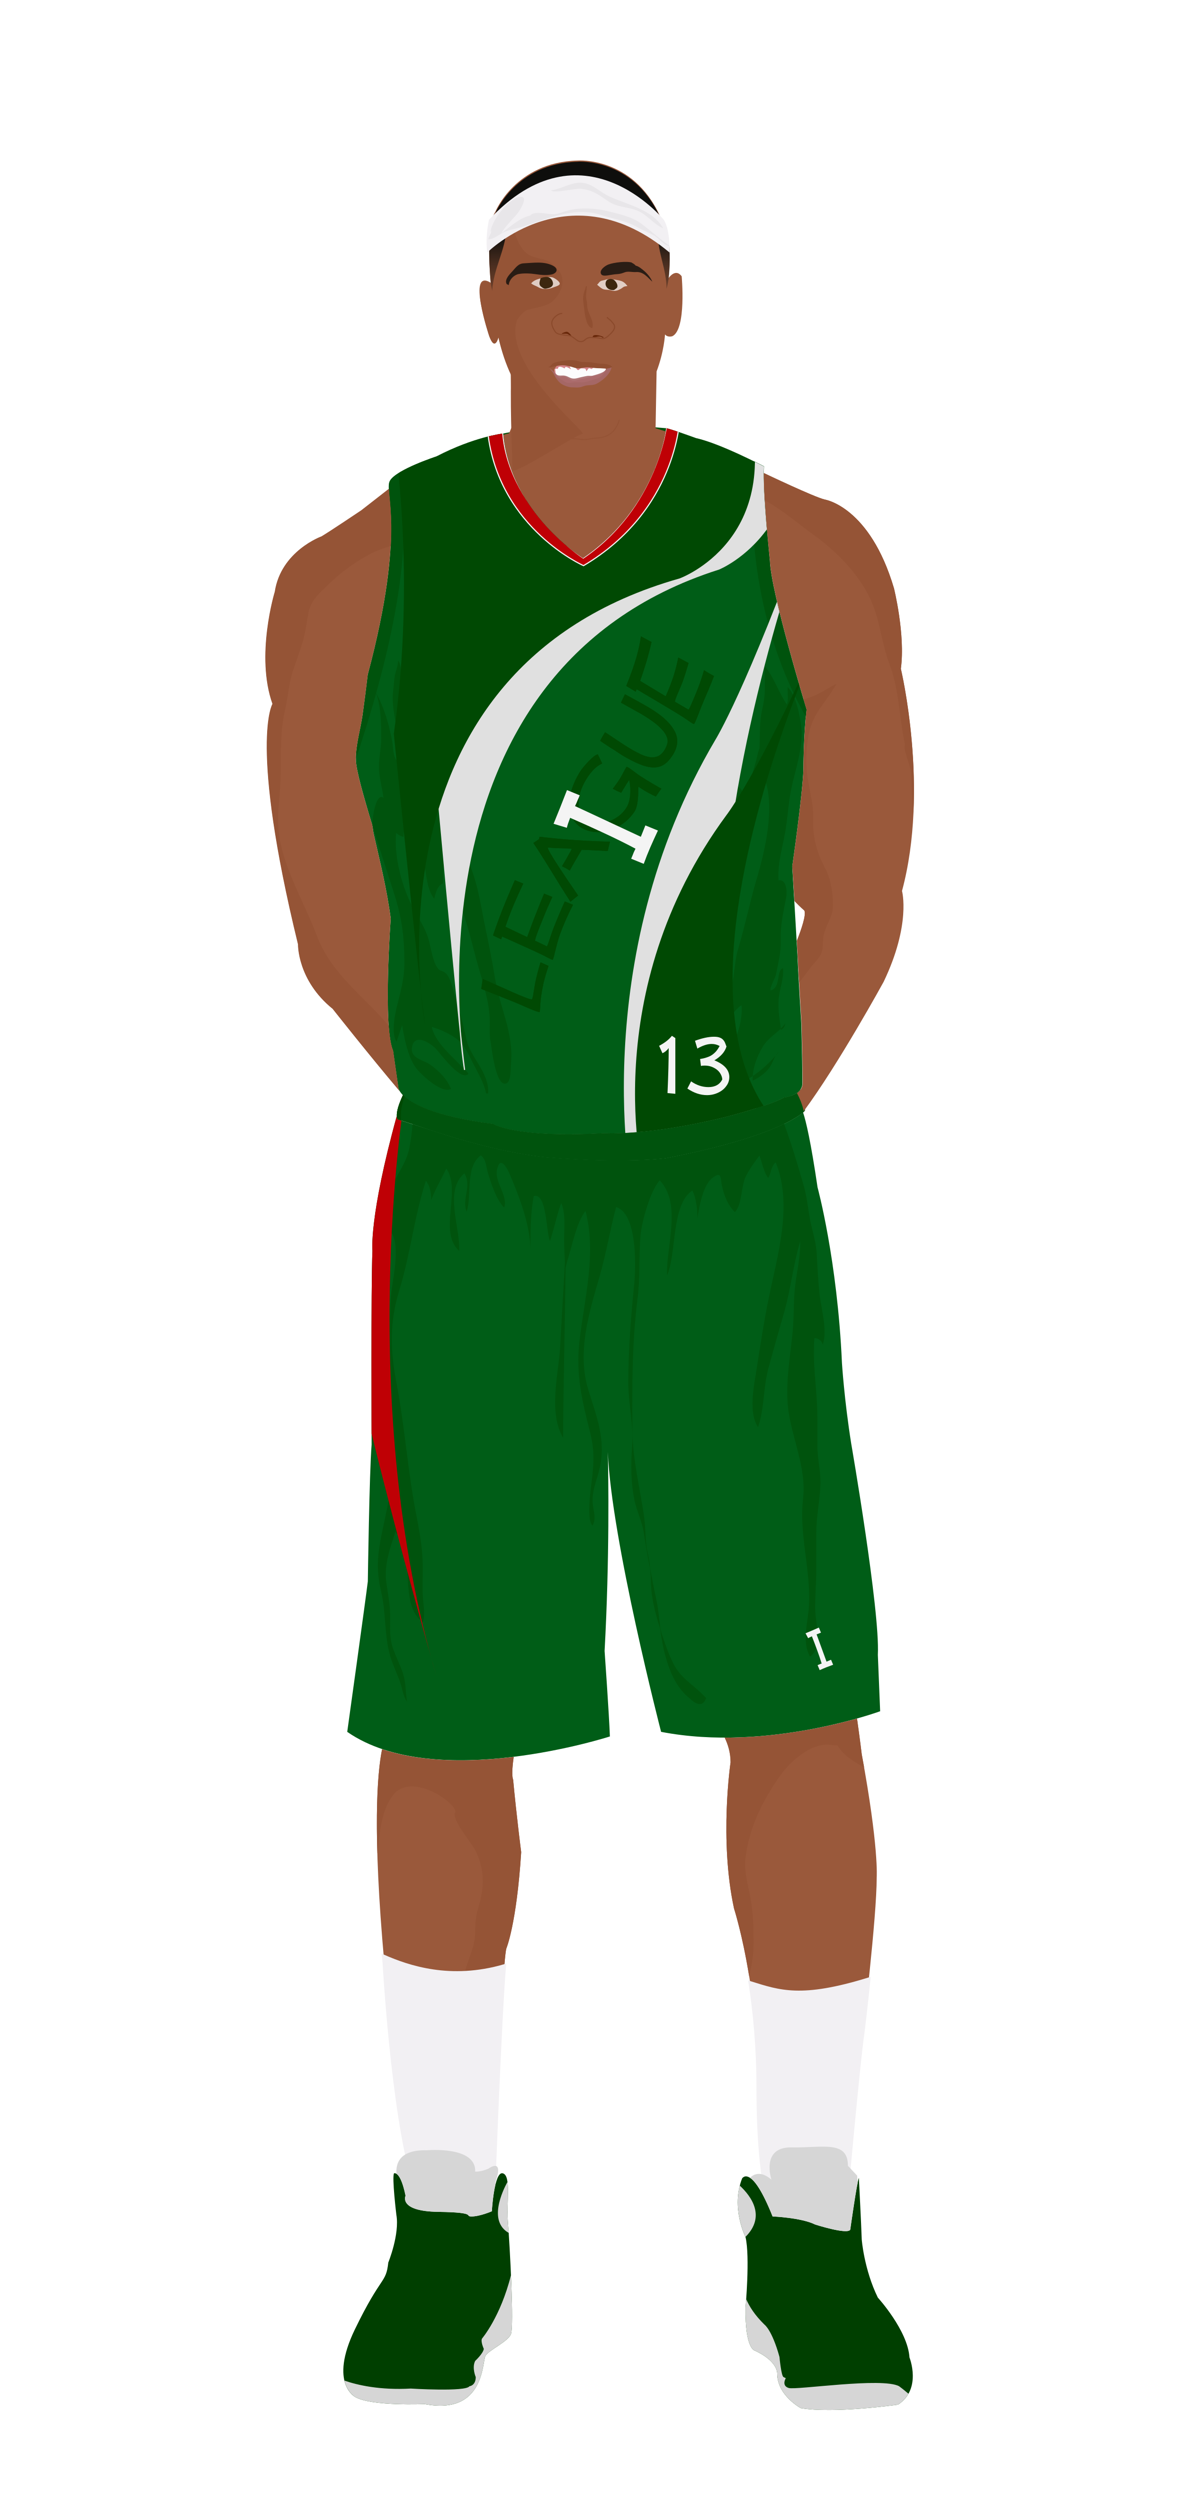 			<svg id="s60823d177dfa4" xmlns="http://www.w3.org/2000/svg" xmlns:xlink="http://www.w3.org/1999/xlink" x="0px" y="0px" width="1029.1px" height="2172px" viewBox="0 0 1029.1 2172">
			
			<defs>
				<style type="text/css"><![CDATA[
								
									#s60823d177dfa4 .headband .base{fill:#F2F0F3;}
					#s60823d177dfa4 .headband .shadow{fill:#e8e6e9;}
					#s60823d177dfa4 .skin{fill:#9a593b;}
					#s60823d177dfa4 .skin.shadow{fill:#955436;}
					#s60823d177dfa4 .arms .wrap {fill:#DCE5EE;stroke-width:4;stroke:#DCE5EE}
					#s60823d177dfa4 .legs .wrap {fill:#ab0000;stroke-width:4;stroke:#ab0000}
					#s60823d177dfa4 .legs .socks {fill:#F2F0F3;stroke-width:3;stroke:#F2F0F3}
					#s60823d177dfa4 .shoes .base{fill:#003f00;}
					#s60823d177dfa4 .shoes .sole{fill:#d6d6d6;}
								#s60823d177dfa4 .waist-base .uniform{fill:#004e08;}
				]]></style>
			</defs>

			
<defs><style type="text/css"><![CDATA[
#s60823d177dfa4 .uniform{fill:#005D17;}
#s60823d177dfa4 .uniform.shadow{fill:#00530d;}
#s60823d177dfa4 .uniform-pattern .pattern-1{fill:#004903;}
#s60823d177dfa4 .uniform-pattern .pattern-2{fill:#e0e0e0; stroke:#e0e0e0;}
#s60823d177dfa4 .uniform-pattern .pattern-3{fill:#BF0005; stroke:#f4f4f4;}
#s60823d177dfa4 .uniform-pattern .pattern-4{fill:#00530d;}
#s60823d177dfa4 .uniform-pattern .pattern-5{fill:#BF0005;}
#s60823d177dfa4 .uniform-pattern .identifiers .logo path{ fill:#004903;}
#s60823d177dfa4 .uniform-pattern .identifiers .logo .league path{ fill:#f4f4f4;}
#s60823d177dfa4 .uniform-pattern .identifiers .number path{ fill:#f4f4f4;}
#s60823d177dfa4 .uniform-pattern .shorts .logo path{ fill:#f4f4f4;}
]]></style></defs>
<g class="uniform uniform-base"><g class="jersey jersey-base"><path class="uniform" d="M324.6,723.6c5.6,24.6,11.8,49.4,15,74.4c0,0-6.9,94.4,2,114.8l4.6,31.9c0,0,0.9,21.2,82.3,31.8c0,0,19.5,12.4,96.4,8c0,0,38,2.7,106.2-14.2c0,0,38-9.7,50.4-16.8c0,0,15.9-1.8,15.9-12.4c0-10.6-0.2-23.7-0.9-51.5c0,0-2.7-42.5-3.3-58.4c0,0-3.8-66.1-4.6-78.5c0,0,8.8-61,9.7-84c0,0,0-29.2,2.7-52.2c0,0-31-101.7-31.9-129.2c0,0-6.4-60.2-5.1-82.1c0,0-37.8-19.9-59.1-24.6c0,0-21.9-8-25.9-8.6c0,0-8,69-72.3,112.8c0,0-63.3-39.2-69.4-108.2c0,0-24.8,2.7-57.9,19.9c0,0-34.1,11.1-40.3,20.8c-6.2,9.7,15,39.8-19.5,169c0,0.1,0,0.2,0,0.3c-1.4,11.4-2.8,22.8-4.4,34.2c-1.8,12.6-6.1,26.6-5.9,39.2c0.1,8.7,6.8,32.3,14.3,56.9"/><path class="uniform shadow" d="M323.6,716.8c7.7,25.1,16.4,51.1,20.1,63.2c5.9,19.1,7.8,36,7.8,56.5c0,13.7-3.5,25.5-6.7,38.5c-1.8,7.5-4.8,23.2-0.1,30c1.5-4.8,3.2-9.7,4.8-14.4c2,11.6,5.2,29.3,13.3,38.7c4.7,5.4,21.2,20.9,29.2,16.7c-3.4-8.5-9.9-15-17.2-20.5c-6.8-5.1-18.4-5.7-16.7-15.8c2.1-12.8,16.7-3.4,21.7,2.4c4,4.6,21.5,28.1,27.4,20.6c-9.6-11.3-28.8-25.5-31.9-40.5c6.6,1.6,17.7,6.8,23,11.4c6.1,5.3,9.3,13.2,12.9,20.2c3.9,7.7,9.9,17.5,11.2,26c0.4,0,1.4,0.1,1.9,0.1c1-18.7-15.7-31-19.1-47.7c-2.6-12.6-6.2-25.7-10-37.8c-1.6-5.3-3.7-14.9-7.6-18.8c-1.8-1.9-5.1-2.1-6.5-3.7c-4.8-5.3-6.5-18.1-8.3-24.8c-2.7-9.9-7.8-17.5-12.8-26.5c-10.3-18.7-17.7-45.6-15.7-67c2,1.6,4,3,6.4,3.4c0.1-2.9,0.5-5.9,1.2-8.7c3.6,7.3,8.8,14.4,12.9,21.6c6.9,12.2,4,30.2,12.6,40.8c1.2-4.7,2.7-11.5,7.7-13.3c0.2-4.9-0.4-10.4,0.6-14.9c4.5,9.2,8.2,19.2,12.3,28.7c8.4,19.5,12.2,39.5,18.1,59.8c4.3,14.9,9.3,30.2,9.6,45.8c0.1,6.3-0.5,12.5,0.8,18.7c0.9,4.7,4.2,38.4,13.3,35.8c4.6-1.3,4-13.6,4.3-17.2c2.6-26.3-9.5-48.4-13.7-73.5c-2.4-14.6-5.1-28.3-8.2-43c-4.7-22.2-7.3-45.6-18.4-65.5c-4-7.1-7-14.6-11.3-21c-5.4-8-10.6-16.2-14.1-25.7c-2.5-7-3.7-14.9-7.2-21.5c-3.2-6-8.6-10.3-11.2-16.9c-1.5-3.9-2.1-8-3.2-12c-2.8-10.5-8.7-21.2-10.2-31.8c-1.6-11.3,5.4-30.4-0.5-39.6c-0.1,5.7-3.1,11-3.4,16.8c-0.3,4-0.8,7.9-1.2,11.9c-1.6,18.5,8.7,40.8,3.2,58.1c-3.4-4-2.9-12.3-3.9-17c-3-15.1-6.7-28.3-14.3-42.2c4.7,11.9,4.8,27.3,4.9,40c0,9-2.3,17.2-2,26.3c0.3,8.8,2.9,17.1,3.9,25.7c-6.4-5.9-11.3,20.1-9,30.3"/><path class="uniform shadow" d="M660.1,650c0.5-11.7-0.1-23.1,2.5-34.4c1.1-4.9,2-9.6,2.1-14.6c0.2-7.3-0.3-15.1,0.1-22.2c8.2,10.1,11.9,22.7,19.1,33.2c1.6-4.2,0.5-10.4,0.7-15.1c7.3,7,11,25.7,11.9,35.4c1.5,16.6-4.4,33.9-8.1,49.9c-2.7,11.9-3.5,24.1-5.2,36.1c-2.2,15.5-7.6,30.4-6.5,46.5c7.1-1.3,7.5,10.2,6.6,14.9c-2.5,13.6-5.1,23.4-4.7,37.4c0.3,10.3-2.1,18.9-4,28.8c-0.8,4.1-5.6,11.5-4.9,14.6c9.6-2.8,4.5-17.3,10.9-19.4c0.7,10.5-3.3,18.2-3.9,28.2c-0.5,8.7,1.1,16.9,2.1,25.4c2.1-1,3.5-3.2,3.7-5.5c-5.7,7.8-14.4,11.6-19.5,20.1c-5.2,8.6-9.2,19.4-8.8,29.5c5.8-2.7,12.5-7.4,15.7-13.1c2.9-5,2.9-8.3,7.4-12.3c-9.7,11.7-19.8,20.7-33.3,27.3c-4.8,2.3-8.8,3.3-12.4,7.4c-2.2,2.5-4.3,9-9.2,8.1c-7.2-1.3-11.9-24.9-13.5-31.6c-2.9-12.9-6.6-24.2-11.2-36.4c-3.2-8.5-5.7-17.4-8.6-26c-2-5.8-4.4-13.7-2.8-19.3c5.8,11.3,9.2,23.4,15.5,34.6c4.3,7.7,6.1,16.1,10.9,23.4c3.2,5,8.4,16.2,15,16.5c7.1,0.3,9.7-10.3,11.7-15.5c3.6-9.2,5.9-18.7,5.1-28.7c-6.7,4.3-12.6,15.5-20,17.6c1.4-10,5.9-20,9.7-29.6c4.6-11.7,3.7-24.4,7.3-36.6c6.2-20.7,10.5-42.1,16.7-62.9c6.9-23.3,15.6-61.2,6.3-85.4c-5.1,4.4-4.9,13.3-6.2,19.6c-1.6,7.6-3.8,15.4-7,22.5c-4.8,10.7-11.6,15.3-23.7,17.1c-0.4-6.1,2.7-12,3.3-18.1c0.4-3.8-0.8-8.1-0.1-11.8c1.1-5.7,4.9-10.4,6-16c0.7-3.1,0.6-6.1,1.5-9c4.1,2.4,8.3,7.5,10,12.1c2.3-10.1,5.6-20.2,8.4-30.1c1.6-5.6,2.2-11.3,5.3-16.6"/><path class="uniform shadow" d="M424.4,379.2c11.1,80.6,82.8,112.2,82.8,112.2c80.8-47.9,81-116.6,81-116.6l-9-2.8c0,0-8,69-72.3,112.8c0,0-63.3-39.2-69.4-108.2l-11.5,2.2C425.4,378.9,424.9,379,424.4,379.2z"/><path class="uniform shadow" d="M506.8,484.8C571.2,441,579.2,372,579.2,372c-88.3-7.5-141.8,4.6-141.8,4.6C443.6,445.6,506.8,484.8,506.8,484.8z"/><path class="uniform shadow" d="M346.4,411c-3.3,2.1-5.9,4.2-7.2,6.3c-6.2,9.7,15,39.8-19.5,169c0,0.1,0,0.2,0,0.3c-1.4,11.4-2.8,22.8-4.4,34.2c-1.7,12.3-5.9,25.9-5.9,38.3C358.9,511.6,354,440.6,346.4,411z"/><path class="uniform shadow" d="M664.1,405.1c0,0-3.6-1.9-9.1-4.6c-2.9,33-6,131.5,45.4,222.1c0.2-2.1,0.4-4.2,0.6-6.3c0,0-31-101.7-31.9-129.2C669.2,487.2,662.8,427,664.1,405.1z"/></g><g class="waist waist-base"><path class="uniform shadow" d="M681.6,953.4c-12.4,7.1-50.4,16.8-50.4,16.8C563,987.1,525,984.4,525,984.4c-77,4.4-96.4-8-96.4-8c-52.5-6.8-71.5-18.1-78.3-25.2c-8.3,17.5-4.6,21.2-4.6,21.2c2,0.7,30.5,10,30.5,10c63.7,21.2,101.5,23.2,101.5,23.2c65.7,5.3,100.9,0.7,100.9,0.7c102.8-19.9,120.8-41.1,120.8-41.1c1.3-3.2-0.9-11.1-3.6-18.6C691.5,952.3,681.6,953.4,681.6,953.4z"/></g><g class="shorts shorts-base"><path class="uniform" d="M763,1437.6c2-38.5-23.2-183.8-23.2-183.8c-6-37.8-8-69.7-8-69.7c-4-89.6-21.2-152.6-21.2-152.6c-5.9-39.9-10-57.4-12.6-65.1c-5.6,4.8-31.3,22.8-119.5,39.9c0,0-35.2,4.6-100.9-0.7c0,0-37.8-2-101.5-23.2c0,0-28.5-9.3-30.5-10c0,0-0.6-0.7-0.8-2.7c-24.2,87.8-21.1,116.8-21.1,116.8c-1.3,31.2-0.7,168.5-0.7,168.5c-2,24.5-3.3,118.8-3.3,118.8c-2,16.6-17.9,130.7-17.9,130.7c76.3,53.1,228.3,4,228.3,4c-0.7-19.2-4.6-74.3-4.6-74.3c4.4-80.5,3.3-151.7,2.8-172.8c3,75.8,46.3,243.1,46.3,243.1c92.9,17.9,190.4-17.9,190.4-17.9L763,1437.6z"/><path class="uniform shadow" d="M715.2,1168.2c4.1-13.7-1.4-30.5-2.9-44.3c-1.2-11.6-1.8-22.4-2.4-34.2c-0.6-12.1-4.5-21.5-6.4-33.5c-1.5-9.1-2.6-18.2-5.1-26.8c-5-17.4-10.4-35.5-16.9-53.1c-16.5,8-47.3,19.1-103,29.9c0,0-35.2,4.6-100.9-0.7c0,0-37.8-2-101.5-23.2c0,0-9.2-3-17.6-5.7c-0.3,7.2-1.7,15.1-2.6,20.1c-2.2,12.5-10.4,23.3-16.1,34.3c-6.5,12.4-4.2,25-6,38.4c-1.2,9.2-7.4,17.7-6.9,27.2c8.8-5.1,8.8-17,13.3-25.6c7.6,10.5,1.7,38.1,0,51.1c-2.4,18-1.1,36.9-1.1,55.1c0,19.4,0.2,38.8-2.7,57.5c-2.3,15,3.6,30.2,3.6,45.1c0,16.5-3.8,31.3-7.1,47.3c-4.3,20.4-6.6,34.8-1.7,55.2c4.2,17.6,2.8,35.7,7.1,53.2c2.2,9.1,6.4,17.2,9.5,26c1.9,5.3,2.6,12.4,6,16.7c-1.5-9.3-0.8-17-4.1-26.1c-2.4-6.6-5.5-12.8-7.9-19.4c-3.4-9.5-2.7-18.5-2.7-28.8c0-10.9-1.9-18.6-3.3-28.9c-2.1-15.5,3-29.1,7.8-44.2c19.1,19.4,1.8,62.2,23.9,78.6c2.4-7.4,0.2-16.5-0.1-24.3c-0.3-8.9,0.2-17.8,0-26.6c-0.4-20.7-5.4-39.3-8.6-59.4c-5.3-32.8-8.1-66-14.4-98.9c-5.3-27.9-5.8-51.7,2.6-79.1c9.7-31.6,13-64,23.2-95.4c3.2,4.1,4.8,10.7,4.6,16.9c3.5-9.7,8.5-17.5,13.1-27.5c13.5,19.3-7.3,54.8,11.2,71.6c1.1-20.5-13.4-52.2,4.5-67.4c6.8,10.8-2.5,22.6,2,33.3c4.8-14.6-1.5-38.4,12.2-48.9c4.8,3.1,4.7,10.4,6.4,15.7c2.8,8.9,7,22.5,14,29.7c3.6-9.9-8.2-21.9-6.3-32.4c2.4-13.2,8.4-3.2,11.5,4.2c8.5,20.1,17.6,44,17.7,65.9c0-16.7-0.2-31.5,2.8-47.7c11.5-3.3,10.7,31.4,14.1,39c3.8-10.8,5.8-22.3,9.8-33c4,9.3,2.5,21.4,2.5,31.5c0,6.7,0.4,13.5,0.7,20.3c-1.3,23.1-4.3,75-4.3,75.5c-1.8,23-9.9,55.6,2.8,76.7c-0.3-22.2,1.7-107.6,2.1-147.6c0.6-2.8,1.3-5.7,2.2-8.5c3.7-11.9,7.6-31.5,15.1-41c9.8,37.4-1.1,76.6-5.3,113.5c-3.3,29.4,2.6,52.1,9.5,79.8c4.6,18.4,2.4,31.5,0.2,49.5c-0.7,5.8-2.9,27.2,1.8,30.5c3.6-7.2,0.3-13.3,0-20c-0.6-10.5,3.7-19.5,6-29.4c5.8-25-2.4-44.7-9.8-68.7c-10-32.7,0.8-67,10-98.9c5.7-19.8,9-40.2,14.2-59.7c18.2,5.5,17.3,50.3,15.8,66.1c-2.8,28.8-5.2,57-5.2,86c0,19.4,4.9,37.3,3.3,56.4c-1.2,14.8-1,31.3,2,45.9c2,9.8,6.7,18.8,8.2,28.7c1.6,10.7,3.5,21.2,5.5,31.6c0.2,2.5,0.5,6,0.5,7.5c0.1,15.5,3.4,29.3,8.1,43.7c0.9,7,2.5,16.3,4.3,22.8c3.8,14.2,9.1,27.1,19.3,36.3c4.3,3.8,12.5,12.3,16.4,1.6c-8.8-10.1-20.3-15.8-27-27.4c-5-8.8-8.1-18.5-11.4-28.1c-0.3-0.8-0.9-3.1-1.3-4.8c-1.1-9.2-1.9-18.5-4-27.5c-1.6-7.2-3.5-17.6-4.9-25.1c-0.4-4.3-1.1-8.6-2.1-13c-2.4-10.4-1.6-20-3-30.4c-3.5-25.4-10.1-50.1-10.3-76.2c-0.3-38.4-0.4-76.3,4.4-114.1c2.4-18.4,1.1-36.7,2.6-54.8c1-12.4,8.4-39.1,16.7-48.4c19.5,20.3,5.4,57.7,6.4,82.5c8.4-18.6,3.4-61.4,22-73.7c3.1,6.4,4.5,15.5,4.3,24.4c2.2-14,5.7-30,13.5-35.6c7.9-5.7,6.3-0.1,8,7.6c1.8,8.2,5,16.3,11.1,22.4c6.3-6.2,5.4-22.1,9.3-30.5c3-6.4,8.3-13.6,12.1-18.6c2.1,5.6,3.9,15.1,7.7,19.4c2.8-5.1,2.2-9.9,6.4-13.5c15.2,37.2,1.4,81.1-6.2,118.7c-4.1,20.3-7.3,40.9-10.4,61.1c-2.2,14.3-7.4,37.3,1.3,50.2c5.7-16.8,4.4-34.9,9.2-52c4.4-15.9,8.6-31,13.2-46.9c6-20.5,8.2-42.7,14.2-62.5c0.3,13.6-3.1,26.9-4.6,40.5c-1.3,12.5-0.7,25-1.9,37.5c-2,21.2-6.4,44.7-4.1,66c2.9,26.5,16.2,51.9,13.1,79.4c-3.6,32.2,6.9,61.6,5.1,93.5c-0.8,14.3-6.5,30.6,1,43.9c11.2-8.4,4.8-28.4,4.5-40c-0.3-11.6,0.9-23.3,0.9-35c0-10.9,0-21.7,0-32.6c0-14.4,3.1-27.8,3.6-42c0.4-11.4-2.7-22.4-2.7-33.9c0-8.4,0-16.8,0-25.2c0-22.3-4.5-46.3-2.5-68.1C711.6,1162.6,714.2,1164.9,715.2,1168.2z"/></g></g><g class="mask-shorts"><g><defs><path id="s60823d177dfa4-shorts-clip-path-def" d="M763,1437.6c2-38.5-23.2-183.8-23.2-183.8c-6-37.8-8-69.7-8-69.7c-4-89.6-21.2-152.6-21.2-152.6c-5.9-39.9-10-57.4-12.6-65.1c-5.6,4.8-31.3,22.8-119.5,39.9c0,0-35.2,4.6-100.9-0.7c0,0-37.8-2-101.5-23.2c0,0-28.5-9.3-30.5-10c0,0-0.6-0.7-0.8-2.7c-24.2,87.8-21.1,116.8-21.1,116.8c-1.3,31.2-0.7,168.5-0.7,168.5c-2,24.5-3.3,118.8-3.3,118.8c-2,16.6-17.9,130.7-17.9,130.7c76.3,53.1,228.3,4,228.3,4c-0.7-19.2-4.6-74.3-4.6-74.3c4.4-80.5,3.3-151.7,2.8-172.8c3,75.8,46.3,243.1,46.3,243.1c92.9,17.9,190.4-17.9,190.4-17.9L763,1437.6z"/></defs><clipPath id="s60823d177dfa4-shorts-clip-path"><use xlink:href="#s60823d177dfa4-shorts-clip-path-def" overflow="visible"/></clipPath></g></g><g class="mask-jersey"><g><defs><path id="s60823d177dfa4-jersey-clip-path-def" d="M324.6,723.6c5.6,24.6,11.8,49.4,15,74.4c0,0-6.9,94.4,2,114.8l4.6,31.9c0,0,0.9,21.2,82.3,31.8c0,0,19.5,12.4,96.4,8c0,0,38,2.7,106.2-14.2c0,0,38-9.7,50.4-16.8c0,0,15.9-1.8,15.9-12.4c0-10.6-0.2-23.7-0.9-51.5c0,0-2.7-42.5-3.3-58.4c0,0-3.8-66.1-4.6-78.5c0,0,8.8-61,9.7-84c0,0,0-29.2,2.7-52.2c0,0-31-101.7-31.9-129.2c0,0-6.4-60.2-5.1-82.1c0,0-37.8-19.9-59.1-24.6c0,0-21.9-8-25.9-8.6c0,0-8,69-72.3,112.8c0,0-63.3-39.2-69.4-108.2c0,0-24.8,2.7-57.9,19.9c0,0-34.1,11.1-40.3,20.8c-6.2,9.7,15,39.8-19.5,169c0,0.1,0,0.2,0,0.3c-1.4,11.4-2.8,22.8-4.4,34.2c-1.8,12.6-6.1,26.6-5.9,39.2c0.1,8.7,6.8,32.3,14.3,56.9"/></defs><clipPath id="s60823d177dfa4-jersey-clip-path"><use xlink:href="#s60823d177dfa4-jersey-clip-path-def" overflow="visible"/></clipPath></g><g><defs><path id="s60823d177dfa4-waist-clip-path-def" d="M681.6,953.4c-12.4,7.1-50.4,16.8-50.4,16.8C563,987.1,525,984.4,525,984.4c-77,4.4-96.4-8-96.4-8 c-52.5-6.8-71.5-18.1-78.3-25.2c-8.3,17.5-4.6,21.2-4.6,21.2c2,0.7,30.5,10,30.5,10c63.7,21.2,101.5,23.2,101.5,23.2 c65.7,5.3,100.9,0.7,100.9,0.7c102.8-19.9,120.8-41.1,120.8-41.1c1.3-3.2-0.9-11.1-3.6-18.6 C691.5,952.3,681.6,953.4,681.6,953.4z"/></defs><clipPath id="s60823d177dfa4-waist-clip-path"><use xlink:href="#s60823d177dfa4-waist-clip-path-def"  overflow="visible"/></clipPath></g></g>
<g class="uniform-pattern">
	<g class="jersey" clip-path="url(#s60823d177dfa4-jersey-clip-path)">
		<path class="pattern-2" stroke-miterlimit="10" d="M550.3,1037.9c0,0-42-202.2,72-395.1
			c0,0,26.9-43.1,80.9-192.9c0,0-248.9,674.6,156.1,567.6L550.3,1037.9z"/>
		<path class="pattern-1" d="M559.5,1024.5c0,0-42-162,72-316.5c0,0,26.9-34.5,80.9-154.5
			c0,0-248.9,540.4,156.1,454.7L559.5,1024.5z"/>
		<path class="pattern-2" d="M376.5,356.5c0,0,19.8,132.7,0,289c0,0,21.9,243.6,27.3,284c0,0-59.7-346.1,221.1-435.2
			c0,0,93.2-37.7,57.2-173.8l-305.6-54.7V356.5z"/>
		<path class="pattern-1" d="M342.3,379.5c0,0,19.8,118.5,0,258c0,0,21.9,217.5,27.3,253.5c0,0-59.7-309,221.1-388.5
			c0,0,93.2-33.7,57.2-155.1l-305.6-48.8V379.5z"/>
	</g>
	<g class="identifiers">
		<g class="logo">
			<g>
				<g>
					<g>
						<path d="M469.1,879.1c-1.4,0.9-16.2-6.3-24.4-9.5c-8.8-3.5-17.6-7-26.4-10.5c0.5-3.5,0.7-5.2,1.3-8.7
							c14.2,6.1,40.8,18.8,42.7,17.7c1-0.6,2-10.5,3.2-15.8c1.2-5.4,2.6-10.8,4.3-16.3c2.8,1.2,4.2,1.9,7,3.1
							c-1,2.9-1.9,5.8-2.8,8.9c-0.9,3.1-1.7,6.3-2.3,9.6c-0.7,3.4-1.2,6.9-1.7,10.4C469.6,871.5,469.4,878.9,469.1,879.1z"/>
						<path d="M498.1,786c-4.8,9.2-8.5,17.8-11.3,25.5c-2.9,7.7-5.6,21.9-6.4,22.3c-0.7,0.3-6.4-3.1-9.7-4.6
							c-3.3-1.6-6.8-3.2-10.5-4.9c-3.7-1.7-7.5-3.4-11.5-5.2c-3.9-1.7-8.1-3.6-12.3-5.5c-0.3,1-0.5,1.4-0.8,2.4
							c-2.8-1.3-4.3-2-7.1-3.4c3.3-9.6,6.8-19.2,10.7-28.6c3.2-7.8,6.1-14.2,8.3-19.4c2.9,1.2,4.4,1.8,7.3,3
							c-2.9,6.1-5.7,12.3-8.3,18.4c-2.6,6.2-5,12.6-7.2,19.1c7.6,3.6,11.4,5.4,18.9,9c2.6-7.2,5.1-14,7.6-20.2
							c2.4-6.2,4.8-12.1,7.1-17.6c2.9,1.2,4.3,1.7,7.2,2.9c-2.5,5.4-5.1,11.2-7.6,17.5c-2.5,6.3-8.1,19.4-7.3,20.7
							c0,0.1,0.8,0.2,1.3,0.5c0.5,0.2,0.8,0.4,1.3,0.6c1,0.5,1.5,0.7,2.5,1.2c1,0.5,1.5,0.7,2.5,1.2c0.5,0.2,0.7,0.3,1.2,0.6
							c0.5,0.2,1.2,0.7,1.2,0.7c0.9-0.3,3.5-9.9,6-16.2c2.5-6.3,5.7-14,9.7-22.9C493.9,784.3,495.3,784.9,498.1,786z"/>
						<path d="M488.5,752.5c0.8-1.5,1.3-2.2,2.1-3.6c1.1-1.8,2.2-3.7,3.2-5.6c1.1-1.9,3.2-5.6,3.1-5.7c-0.4-0.8-10-0.6-13.4-0.8
							c-3.4-0.2-7.3-0.5-7.3-0.5c-1.1,1.7,17,28.1,26.3,41.7c-2.7,2.1-4.1,3.2-6.7,5.4c-5.6-8.7-11.1-17.5-16.5-26.4
							c-5.1-8.3-10.3-16.6-15.7-24.7c2-1.3,2.9-2,4.9-3.3c0.2-0.8,0.2-1.3,0.4-2.1c10.3,1.2,20.6,2.2,31,2.9
							c10.1,0.7,20.2,1.1,30.3,1.4c-0.8,3.2-1.2,4.9-2,8.1c-9.1-0.5-13.6-0.7-22.6-1.1c-2.1,3.6-4,6.9-5.8,9.9
							c-1.7,3-3.3,5.7-4.6,8.2C492.6,754.6,491.2,753.9,488.5,752.5z"/>
						<path d="M532.6,685.2c1-1.3,2-2.6,2.9-3.9c1-1.3,1.9-2.7,2.9-4.2c2.2-3.3,5.6-10.7,6.3-10.9c1.1-0.3,7.6,5.2,11.4,7.7
							c3.8,2.5,7.7,4.9,11.7,7.2c1.4,0.8,2.1,1.2,3.5,2c0.7,0.4,1,0.6,1.7,1c0.3,0.2,0.6,0.3,0.9,0.5c0.3,0.2,0.6,0.3,1,0.4
							c-2,2.8-3,4.2-4.9,7c-1.6-0.8-3.2-1.5-4.8-2.4c-1.6-0.8-3.2-1.7-4.9-2.7c-0.9-0.5-1.8-1.1-2.7-1.7c-0.9-0.6-2.7-1.8-2.7-1.8
							c-0.5,0.3,0.9,15.6-3.7,22.1c-2.5,3.6-5.5,6.8-9,9.4c-3.5,2.7-7.2,4.7-11.1,6.1c-3.9,1.4-8,2-12.2,1.9
							c-4.2-0.1-8.4-1.1-12.3-3.1c-3.8-2-6.8-5-8.7-8.6c-1.9-3.5-2.9-7.5-3-11.9c-0.1-4.4,0.6-9,2.1-13.7c1.5-4.8,3.7-9.5,6.5-14.2
							c0.9-1.5,2.1-3.2,3.6-5c1.5-1.8,3-3.5,4.6-5.2c1.6-1.6,3.1-3,4.5-4.1c1.5-1.1,2.6-1.7,3.4-1.8c1.6,3.2,2.3,4.8,3.8,8
							c-4.8,2-9.3,6.4-13.6,13.3c-2.5,4-4.3,7.9-5.4,11.6c-1.1,3.7-1.6,7.2-1.5,10.3c0.1,3.1,0.8,5.9,2.2,8.4
							c1.4,2.4,3.3,4.3,5.7,5.7c2.4,1.3,5.1,2.1,8,2.4c3,0.2,6-0.1,9-1c3.1-0.9,6-2.3,8.9-4.3c2.9-2,5.5-4.6,7.6-7.8
							c5.8-8.8,2.8-24.2,2.6-24.2c-0.4,0-3.9,6-7,11C537,687.5,535.6,686.8,532.6,685.2z"/>
						<path d="M525.9,636.1c0.6,0.4,1.9,1.2,3.7,2.4c1.8,1.2,3.9,2.6,6.1,4.1c2.2,1.5,4.5,2.9,6.7,4.4c2.2,1.4,3.9,2.5,5.3,3.3
							c3.3,2,6.4,3.6,9.3,5c2.9,1.3,5.6,2.2,8.1,2.5c2.5,0.3,4.7,0,6.8-0.9c2-0.9,3.8-2.5,5.4-4.9c1.2-1.9,2.1-3.9,2.7-5.9
							c0.6-2.1,0.3-4.3-0.8-6.8c-1.1-2.5-3.3-5.2-6.5-8.2s-8-6.4-14.3-10.2c-0.9-0.6-2.9-1.7-6-3.4c-3.1-1.7-7.3-4.1-12.7-7.1
							c1.4-2.9,2.1-4.4,3.5-7.3c10,5.4,16.4,9,19.5,10.8c9,5.3,18.9,12.1,23.8,21.5c3.5,6.7,2.7,13.9-2.2,21.2
							c-2.1,3.2-4.4,5.7-6.9,7.4c-2.4,1.7-5.3,2.6-8.7,2.7c-3.4,0.1-7.3-0.7-11.7-2.4c-4.5-1.7-9.8-4.4-16.1-8.1
							c-0.2-0.1-0.8-0.5-1.7-1.1c-0.9-0.6-1.9-1.2-2.9-1.9c-1-0.7-2-1.4-3-2c-0.9-0.6-1.6-1-2-1.2c-3.1-2-5.5-3.6-7.1-4.7
							c-1.6-1.1-2.4-1.7-2.6-1.7C523.3,640.4,524.1,639,525.9,636.1z"/>
						<path d="M620.6,587.3c-3.1,8.1-6.3,15.5-9.2,22.2c-2.9,6.7-7.2,19.1-8.2,19.4c-0.9,0.3-7-4.4-10.7-6.7
							c-3.7-2.3-7.6-4.7-11.8-7.2c-4.2-2.5-8.6-5.1-13.1-7.8c-4.5-2.7-9.2-5.4-14.2-8.4c-0.4,0.8-0.6,1.2-0.9,2.1
							c-3.3-2-4.9-3-8.2-5c4.1-10,7-18.4,9-25.4c2-7,3.1-12.9,3.8-17.7c3.7,2,5.5,3,9.2,4.9c-1.2,5.6-2.7,11.1-4.3,16.7
							c-1.7,5.5-3.5,11.2-5.6,17.1c9,5.5,13.4,8.1,22.2,13.4c2.8-6.3,5.1-12.2,6.9-17.8c1.8-5.6,3.1-10.9,4-15.9
							c3.6,1.9,5.4,2.9,9,4.8c-1.4,4.8-3,10-4.9,15.5c-1.9,5.6-7.5,16.7-6.9,18.2c0,0.1,0.9,0.4,1.5,0.8c0.6,0.4,0.9,0.5,1.5,0.9
							c1.2,0.7,1.7,1,2.9,1.7c1.2,0.7,1.7,1,2.9,1.7c0.6,0.3,0.8,0.5,1.4,0.8c0.6,0.4,1.3,0.9,1.4,0.9c0.9-0.2,4.2-8.5,6.5-14
							c2.3-5.5,4.9-12.3,7.1-20.3C615.3,584.4,617.1,585.4,620.6,587.3z"/>
					</g>
				</g>
				<g>
					<g>
						<path d="M469.1,879.1c-1.4,0.9-16.2-6.3-24.4-9.5c-8.8-3.5-17.6-7-26.4-10.5c0.5-3.5,0.7-5.2,1.3-8.7
							c14.2,6.1,40.8,18.8,42.7,17.7c1-0.6,2-10.5,3.2-15.8c1.2-5.4,2.6-10.8,4.3-16.3c2.8,1.2,4.2,1.9,7,3.1
							c-1,2.9-1.9,5.8-2.8,8.9c-0.9,3.1-1.7,6.3-2.3,9.6c-0.7,3.4-1.2,6.9-1.7,10.4C469.6,871.5,469.4,878.9,469.1,879.1z"/>
						<path d="M498.1,786c-4.8,9.2-8.5,17.8-11.3,25.5c-2.9,7.7-5.6,21.9-6.4,22.3c-0.7,0.3-6.4-3.1-9.7-4.6
							c-3.3-1.6-6.8-3.2-10.5-4.9c-3.7-1.7-7.5-3.4-11.5-5.2c-3.9-1.7-8.1-3.6-12.3-5.5c-0.3,1-0.5,1.4-0.8,2.4
							c-2.8-1.3-4.3-2-7.1-3.4c3.3-9.6,6.8-19.2,10.7-28.6c3.2-7.8,6.1-14.2,8.3-19.4c2.9,1.2,4.4,1.8,7.3,3
							c-2.9,6.1-5.7,12.3-8.3,18.4c-2.6,6.2-5,12.6-7.2,19.1c7.6,3.6,11.4,5.4,18.9,9c2.6-7.2,5.1-14,7.6-20.2
							c2.4-6.2,4.8-12.1,7.1-17.6c2.9,1.2,4.3,1.7,7.2,2.9c-2.5,5.4-5.1,11.2-7.6,17.5c-2.5,6.3-8.1,19.4-7.3,20.7
							c0,0.1,0.8,0.2,1.3,0.5c0.5,0.2,0.8,0.4,1.3,0.6c1,0.5,1.5,0.7,2.5,1.2c1,0.5,1.5,0.7,2.5,1.2c0.5,0.2,0.7,0.3,1.2,0.6
							c0.5,0.2,1.2,0.7,1.2,0.7c0.9-0.3,3.5-9.9,6-16.2c2.5-6.3,5.7-14,9.7-22.9C493.9,784.3,495.3,784.9,498.1,786z"/>
						<path d="M488.5,752.5c0.8-1.5,1.3-2.2,2.1-3.6c1.1-1.8,2.2-3.7,3.2-5.6c1.1-1.9,3.2-5.6,3.1-5.7
							c-0.4-0.8-10-0.6-13.4-0.8c-3.4-0.2-7.3-0.5-7.3-0.5c-1.1,1.7,17,28.1,26.3,41.7c-2.7,2.1-4.1,3.2-6.7,5.4
							c-5.6-8.7-11.1-17.5-16.5-26.4c-5.1-8.3-10.3-16.6-15.7-24.7c2-1.3,2.9-2,4.9-3.3c0.2-0.8,0.2-1.3,0.4-2.1
							c10.3,1.2,20.6,2.2,31,2.9c10.1,0.7,20.2,1.1,30.3,1.4c-0.8,3.2-1.2,4.9-2,8.1c-9.1-0.5-13.6-0.7-22.6-1.1
							c-2.1,3.6-4,6.9-5.8,9.9c-1.7,3-3.3,5.7-4.6,8.2C492.6,754.6,491.2,753.9,488.5,752.5z"/>
						<path d="M532.6,685.2c1-1.3,2-2.6,2.9-3.9c1-1.3,1.9-2.7,2.9-4.2c2.2-3.3,5.6-10.7,6.3-10.9
							c1.1-0.3,7.6,5.2,11.4,7.7c3.8,2.5,7.7,4.9,11.7,7.2c1.4,0.8,2.1,1.2,3.5,2c0.7,0.4,1,0.6,1.7,1c0.3,0.2,0.6,0.3,0.9,0.5
							c0.3,0.2,0.6,0.3,1,0.4c-2,2.8-3,4.2-4.9,7c-1.6-0.8-3.2-1.5-4.8-2.4c-1.6-0.8-3.2-1.7-4.9-2.7c-0.9-0.5-1.8-1.1-2.7-1.7
							c-0.9-0.6-2.7-1.8-2.7-1.8c-0.5,0.3,0.9,15.6-3.7,22.1c-2.5,3.6-5.5,6.8-9,9.4c-3.5,2.7-7.2,4.7-11.1,6.1
							c-3.9,1.4-8,2-12.2,1.9c-4.2-0.1-8.4-1.1-12.3-3.1c-3.8-2-6.8-5-8.7-8.6c-1.9-3.5-2.9-7.5-3-11.9c-0.1-4.4,0.6-9,2.1-13.7
							c1.5-4.8,3.7-9.5,6.5-14.2c0.9-1.5,2.1-3.2,3.6-5c1.5-1.8,3-3.5,4.6-5.2c1.6-1.6,3.1-3,4.5-4.1c1.5-1.1,2.6-1.7,3.4-1.8
							c1.6,3.2,2.3,4.8,3.8,8c-4.8,2-9.3,6.4-13.6,13.3c-2.5,4-4.3,7.9-5.4,11.6c-1.1,3.7-1.6,7.2-1.5,10.3c0.1,3.1,0.8,5.9,2.2,8.4
							c1.4,2.4,3.3,4.3,5.7,5.7c2.4,1.3,5.1,2.1,8,2.4c3,0.2,6-0.1,9-1c3.1-0.9,6-2.3,8.9-4.3c2.9-2,5.5-4.6,7.6-7.8
							c5.8-8.8,2.8-24.2,2.6-24.2c-0.4,0-3.9,6-7,11C537,687.5,535.6,686.8,532.6,685.2z"/>
						<path d="M525.9,636.1c0.6,0.4,1.9,1.2,3.7,2.4c1.8,1.2,3.9,2.6,6.1,4.1c2.2,1.5,4.5,2.9,6.7,4.4
							c2.2,1.4,3.9,2.5,5.3,3.3c3.3,2,6.4,3.6,9.3,5c2.9,1.3,5.6,2.2,8.1,2.5c2.5,0.3,4.7,0,6.8-0.9c2-0.9,3.8-2.5,5.4-4.9
							c1.2-1.9,2.1-3.9,2.7-5.9c0.6-2.1,0.3-4.3-0.8-6.8c-1.1-2.5-3.3-5.2-6.5-8.2s-8-6.4-14.3-10.2c-0.9-0.6-2.9-1.7-6-3.4
							c-3.1-1.7-7.3-4.1-12.7-7.1c1.4-2.9,2.1-4.4,3.5-7.3c10,5.4,16.4,9,19.5,10.8c9,5.3,18.9,12.1,23.8,21.5
							c3.5,6.7,2.7,13.9-2.2,21.2c-2.1,3.2-4.4,5.7-6.9,7.4c-2.4,1.7-5.3,2.6-8.7,2.7c-3.4,0.1-7.3-0.7-11.7-2.4
							c-4.5-1.7-9.8-4.4-16.1-8.1c-0.2-0.1-0.8-0.5-1.7-1.1c-0.9-0.6-1.9-1.2-2.9-1.9c-1-0.7-2-1.4-3-2c-0.9-0.6-1.6-1-2-1.2
							c-3.1-2-5.5-3.6-7.1-4.7c-1.6-1.1-2.4-1.7-2.6-1.7C523.3,640.4,524.1,639,525.9,636.1z"/>
						<path d="M620.6,587.3c-3.1,8.1-6.3,15.5-9.2,22.2c-2.9,6.7-7.2,19.1-8.2,19.4c-0.9,0.3-7-4.4-10.7-6.7
							c-3.7-2.3-7.6-4.7-11.8-7.2c-4.2-2.5-8.6-5.1-13.1-7.8c-4.5-2.7-9.2-5.4-14.2-8.4c-0.4,0.8-0.6,1.2-0.9,2.1
							c-3.3-2-4.9-3-8.2-5c4.1-10,7-18.4,9-25.4c2-7,3.1-12.9,3.8-17.7c3.7,2,5.5,3,9.2,4.9c-1.2,5.6-2.7,11.1-4.3,16.7
							c-1.7,5.5-3.5,11.2-5.6,17.1c9,5.5,13.4,8.1,22.2,13.4c2.8-6.3,5.1-12.2,6.9-17.8c1.8-5.6,3.1-10.9,4-15.9
							c3.6,1.9,5.4,2.9,9,4.8c-1.4,4.8-3,10-4.9,15.5c-1.9,5.6-7.5,16.7-6.9,18.2c0,0.1,0.9,0.4,1.5,0.8c0.6,0.4,0.9,0.5,1.5,0.9
							c1.2,0.7,1.7,1,2.9,1.7c1.2,0.7,1.7,1,2.9,1.7c0.6,0.3,0.8,0.5,1.4,0.8c0.6,0.4,1.3,0.9,1.4,0.9c0.9-0.2,4.2-8.5,6.5-14
							c2.3-5.5,4.9-12.3,7.1-20.3C615.3,584.4,617.1,585.4,620.6,587.3z"/>
					</g>
				</g>
			</g>
			
			<g class="league" transform="rotate(-65, 530, 680)">
				<svg x="300px" y="600px" xmlns="http://www.w3.org/2000/svg" xmlns:xlink="http://www.w3.org/1999/xlink" width="400" height="150" viewBox="0 0 31 85.5"><g transform="matrix(.95 0 0 1 0 70)"><g transform="scale(0.085) translate(0, 0) matrix(1 0 0 1 0 70)"><path
                    transform="translate(0,0)
                    rotate(180) scale(-1, 1)"
                    d="M37,57C56,58 69,58 78,59C86,59 95,59 104,59C106,92 107,126 108,161C109,196 109,233 109,272C109,337 108,406 106,480C91,479 79,478 69,477C58,476 49,474 42,473l-12,80C102,556 176,560 252,565l4,-80C247,484 236,484 225,484C213,483 199,483 184,483l0,-423l75,4l4,-79C224,-15 187,-15 150,-16C113,-17 77,-19 41,-22z" /></g></g></svg>
			</g>
		
		</g>
		
		<g class="number">
			<svg x="95px" y="870px" xmlns="http://www.w3.org/2000/svg" xmlns:xlink="http://www.w3.org/1999/xlink" width="100%" height="90" viewBox="0 0 70 85.5"><g transform="matrix(.95 0 0 1 0 70)"><g transform="scale(0.085) translate(0, 0) matrix(1 0 0 1 0 70)"><path
                    transform="translate(0,0)
                    rotate(180) scale(-1, 1)"
                    d="M2,463C57,490 101,522 133,560l35,-22l0,-541l-80,7C96,179 100,324 100,441C81,417 59,400 36,391z" /><path
                    transform="translate(274,0)
                    rotate(180) scale(-1, 1)"
                    d="M95,512C170,538 234,551 288,551C311,551 330,549 345,544C360,539 372,532 381,523C390,514 397,504 402,493C407,481 412,469 417,456C400,403 359,359 293,322C395,283 446,228 446,159C446,135 440,112 428,91C415,70 399,51 378,35C357,19 333,7 306,-2C279,-11 250,-16 219,-16C151,-16 84,5 17,48l38,70C110,81 170,62 233,62C300,62 347,87 374,136C373,155 367,172 357,189C347,206 334,220 318,232C301,244 282,254 261,261C240,268 217,271 194,271C177,271 164,270 156,267l-9,68C174,339 197,344 217,351C237,357 255,365 270,375C285,385 299,397 312,411C324,425 336,442 347,461C322,474 295,481 266,481C222,481 173,466 119,436z" /></g></g></svg>
		</g>
	</g>
	<g class="shorts" clip-path="url(#s60823d177dfa4-shorts-clip-path)">
		<path class="pattern-5" d="M351,958.5c0,0-42,262.5,28.5,498c0,0-87-298.5-102-438l24.3-105L351,958.5z"/>
		<g class="logo" transform="rotate(-20, 650, -500)">
			<svg x="0" y="1300px" xmlns="http://www.w3.org/2000/svg" xmlns:xlink="http://www.w3.org/1999/xlink" width="100" height="60" viewBox="0 0 31 85.5"><g transform="matrix(.95 0 0 1 0 70)"><g transform="scale(0.085) translate(0, 0) matrix(1 0 0 1 0 70)"><path
                    transform="translate(0,0)
                    rotate(180) scale(-1, 1)"
                    d="M37,57C56,58 69,58 78,59C86,59 95,59 104,59C106,92 107,126 108,161C109,196 109,233 109,272C109,337 108,406 106,480C91,479 79,478 69,477C58,476 49,474 42,473l-12,80C102,556 176,560 252,565l4,-80C247,484 236,484 225,484C213,483 199,483 184,483l0,-423l75,4l4,-79C224,-15 187,-15 150,-16C113,-17 77,-19 41,-22z" /></g></g></svg>
		</g>
	</g>
	<g class="waist" clip-path="url(#s60823d177dfa4-waist-clip-path)">
		<path class="pattern-4" d="M686.8,946.9c-13,7.9-52.8,18.8-52.8,18.8c-71.3,18.8-111.2,15.8-111.2,15.8
			c-80.6,5-101-8.9-101-8.9c-23.1-3.2-39.9-8.2-52.2-13.5c-17-7.3-25.4-15.3-29.6-19.9c-8.7,19.5-5,29-5,29c2.1,0.7,32,11.1,32,11.1
			c66.7,23.8,106.3,26,106.3,26c68.8,5.9,105.6,0.7,105.6,0.7c107.7-22.3,126.4-46,126.4-46c1.3-3.5-1-12.4-3.7-20.8
			C697.2,945.7,686.8,946.9,686.8,946.9z"/>
		<path class="pattern-1" fill="#005D17" d="M348.8,973.7c0,0-2.2-8.6,3.8-23.7l-28-41l-35.1,57.4L348.8,973.7z"/>
	</g>
	<g class="collar" clip-path="url(#s60823d177dfa4-jersey-clip-path)">
		<path class="pattern-3" stroke-miterlimit="10" d="M424.4,379.2c11.1,80.6,82.8,112.2,82.8,112.2
			c80.8-47.9,83.5-126.7,83.5-126.7l-11.3,4.7c0,0-8.1,71.6-72.5,115.4c0,0-67.2-44.4-70.2-112.8l-18.9-24.6
			C417.3,347.5,424.9,379,424.4,379.2z"/>
	</g>
</g>			
						
						<g class="neck"><path class="skin" d="M506.8,484.8c56.8-38.6,69.6-96.8,71.9-110l-10.9-3.4l-8.2-18.3H452.2l-9.7,23.3l-5,1.3 C444.2,446,506.8,484.8,506.8,484.8z"/></g>
			
			<g class="pose-3 pose">
	<g class="arms">
		<path class="right skin" d="M341.6,912.8c-8.8-20.3-2-114.8-2-114.8c-3.2-25-9.4-49.8-15-74.4l-1-6.8
			c-7.6-24.6-14.2-48.2-14.3-56.9c-0.2-12.6,4.2-26.6,5.9-39.2c1.6-11.4,3.1-22.8,4.4-34.2c0-0.1,0-0.2,0-0.3
			c28.4-106.3,19-145.5,18.3-161.5c-4.8,3.7-19.3,15-24,18.7c0,0-26.8,18-34.5,22.6c0,0-35.2,12.6-40.6,48.1c0,0-17,55.4-2,97.4
			c0,0-20.6,33.6,22.2,208.9c0,0-0.7,31.1,30.1,56c0,0,31.8,40.3,58.3,71.6c-1.3-2.1-1.3-3.4-1.3-3.4L341.6,912.8z"/>
		<path class="left skin" d="M783,581c4-30-6-70-6-70c-21-71-60-77-60-77c-9-2-53-23-53-23l-0.1,0.1
			c-0.2,25.2,5.3,76.1,5.3,76.1c0.9,27.4,31.9,129.2,31.9,129.2c-2.7,23-2.7,52.2-2.7,52.2c-0.9,23-9.7,84-9.7,84
			c0.3,4.6,1.1,16.8,1.9,30.2c5.1,5.3,8.5,8.2,8.5,8.2c1.8,3.7-2.7,16.7-6.5,26.3c0.5,8.2,0.8,13.9,0.8,13.9
			c0.7,15.9,3.3,58.4,3.3,58.4c0.7,27.9,0.9,40.9,0.9,51.5c0,3.9-2.1,6.6-4.9,8.5c2.6,5,4.7,10.2,5.9,15.7
			C728.9,924.4,768,853,768,853c24-50,16-79,16-79C808,685,783,581,783,581z"/>
		<path class="skin shadow" d="M346.3,944.6l-4.6-31.9c-1.9-4.4-3.1-12.2-3.8-21.7c-21.5-25.2-50.2-45.5-62.1-77.2
			C265,785.2,247.9,757.1,243,728c-3.3-19.8,0.8-35.6,1-55.2c0.2-19.6-0.5-38.1,3.9-56.8c2.7-11.4,3.1-22.7,6.9-33.8
			c2.8-8.3,6.1-16.9,8.5-25.3c2.2-8,3.2-15.6,4.7-24c2-11.3,9.1-17,17.3-25c11.2-10.9,23.1-19.6,36.8-26.8c5.7-2.9,11.6-5,17.6-6.8
			c1.4-26.9-1.3-41.4-1.6-49.6c-4.8,3.7-19.3,15-24,18.7c0,0-26.8,18-34.5,22.6c0,0-35.2,12.6-40.6,48.1c0,0-17,55.4-2,97.4
			c0,0-20.6,33.6,22.2,208.9c0,0-0.7,31.1,30.1,56c0,0,31.8,40.3,58.3,71.6C346.3,945.9,346.3,944.6,346.3,944.6z"/>
		<path class="skin shadow" d="M777,511c-21-71-60-77-60-77c-9-2-53-23-53-23l-0.1,0.1c0,6.5,0.3,14.8,0.8,23.5
			c14.8,8,30,21.1,41.6,29.4c20.3,14.6,39.2,33.4,50,56c8.5,17.7,9.8,38.9,17,57.5c8.1,20.9,8.5,47.6,13.3,69.5
			c-2,3.6,4.6,17.7,5.2,23.7c0.9,8.1,0.4,22.5,2.1,35.4C797,639.4,783,581,783,581C787,551,777,511,777,511z"/>
		<path class="skin shadow" d="M714.2,827.2c1.5-4.7,0.6-9.9,1.7-14.7c2.7-11.5,8.7-16,8.1-28.5
			c-0.6-11.4-1.9-20.3-7-30.1c-7.1-13.6-10.8-27-10.2-42.2c0.6-15.9-5.2-30-5.8-45.8c-0.4-12.6,0.4-27.2,5.2-38.8
			c4.8-11.6,14.7-21.6,20.8-33.1c-9.8,5-16.9,10.9-28.6,13.4c1.7,5.6,2.7,9,2.7,9c-2.7,23-2.7,52.2-2.7,52.2c-0.9,23-9.7,84-9.7,84
			c0.3,4.6,1.1,16.8,1.9,30.2c5.1,5.3,8.5,8.2,8.5,8.2c1.8,3.7-2.7,16.7-6.5,26.3c0.5,8.2,0.8,13.9,0.8,13.9
			c0.2,5.3,0.7,13.5,1.2,22.1c3.8-4.2,7-9.1,9.3-12C707.3,836.6,712.5,832.7,714.2,827.2z"/>
													</g>
	<g class="legs">
		<path class="right skin" d="M332.1,1519.6c-4.3,21-8.4,70.9,1.9,185.4c0,0,7,126,25,189s70,7,70,7s7-189,11-208
			c0,0,9-21,13-84c0,0-4-31-7-63c0,0-1.9-3.3,0.5-19.7C410,1530.8,367.4,1531.5,332.1,1519.6z"/>
		<path class="left skin" d="M744.9,1493c-24.1,6.8-67.4,16.6-115,16.6c2.7,5.5,5.1,12.8,5.1,21.4c0,0-10,67,3,127
			c0,0,21,65,21,155s13,113,13,113h62c0,0,12-135,16-161c0,0,12-99,12-134c0,0,2-26-13-107C749,1524,747.5,1511.3,744.9,1493z"/>
		<path class="skin shadow" d="M432.4,1818.3c2.3-53.4,5.4-114.9,7.6-125.3c0,0,9-21,13-84c0,0-4-31-7-63
			c0,0-1.9-3.3,0.5-19.7c-36.6,4.5-79.1,5.2-114.4-6.7c-2.8,14-5.6,40.7-4.1,90.6c2.2-17.1,2.7-35.4,13-49.9
			c16.6-23.5,60.4,9.3,54.2,15c-1.1,8,15.1,25.6,18.9,34c7.2,16.1,6.8,30.5,1.9,46.8c-2.4,8-2.9,13.6-3,22.2
			c-0.1,10.6-3.6,17.8-6.9,27.9c-6,18.1-6.5,40.2-1.4,58.5C409.2,1780.6,418.2,1808.7,432.4,1818.3z"/>
		<path class="skin shadow" d="M749,1524c0,0-1.5-12.7-4.1-31c-24.1,6.8-67.4,16.6-115,16.6c2.7,5.5,5.1,12.8,5.1,21.4
			c0,0-10,67,3,127c0,0,7.2,22.2,13.1,58.6c2.5-9.9,3.9-18,3.9-28.9c0-13.2-0.3-26-2.7-38.8c-2.3-12.2-6-24-4.1-36.8
			c3.8-26,14.2-46.7,28.9-68.2c8.7-12.7,27.9-31,45.9-27.9c1.6,0.3,3.3,0.1,4.9,0.2c5.4,9.3,14.5,14.2,23.2,19.2
			C750.4,1531.7,749.7,1527.9,749,1524z"/>
		<path class="socks" stroke="#E6E7E8" stroke-miterlimit="10" d="M333.5,1699.6
			c0.2,1.8,0.3,3.6,0.5,5.4c0,0,7,126,25,189s70,7,70,7s5.3-143.7,9.3-193.1C391.5,1721.5,355,1709,333.5,1699.6z"/>
		<path class="socks" stroke="#E6E7E8" stroke-miterlimit="10" d="M652.1,1722.6
			c3.8,24.9,6.9,55.8,6.9,90.4c0,90,13,113,13,113h62c0,0,12-135,16-161c0,0,2.5-20.2,5.1-45.6
			C696.5,1737.5,677.5,1730.5,652.1,1722.6z"/>
		
													</g>
	<g class="shoes">
		<path class="right base" d="M344.5,1924c0,0-4-33-2-36c0,0,5.5-2.5,10,19.5c0,0-6.5,13.5,28.5,14s22,4,29,4
			s17.5-4.5,17.5-4.5s2-35,9.5-33s3,25,4.5,43s5.5,90.5,2.5,97s-19,13.5-22,18.5s-0.5,52-53,42c0,0-45.5,2-60-6
			c0,0-23.5-11.5-0.5-59s27-39.5,29-58C337.5,1965.5,347.5,1941,344.5,1924z"/>
		<path class="left base" d="M648,1943.5c0,0-13-25.5-3-51c0,0,8-13.5,26.5,33c0,0,25,1,37,7c0,0,28,9,30.5,4.5
			c0,0,6-42.5,7.5-45c0,0,2,38.5,2.5,53.5c0,0,2,26,14,50.5c0,0,26,28.5,27.5,52c0,0,11,27.5-10,41c0,0-56,8-84.5,3
			c0,0-20.5-11-20.5-30c0,0,1-10.5-19.5-20c0,0-8.5-1-8-37.5C648,2004.5,652,1960.5,648,1943.5z"/>
		<path class="sole" d="M441.5,1931c-1-12.3,0.7-26.9-0.4-35.6c-4.4,8.1-16.9,34.2,1.1,44.4
			C441.9,1936.2,441.7,1933.2,441.5,1931z"/>
		<path class="sole" d="M352.5,1907.5c0,0-6.5,13.5,28.5,14s22,4,29,4s17.5-4.5,17.5-4.5s0.7-12.9,3-22.6v-2.4
			c8-22.5-6-12-6-12c-7,3-11.5,2.5-11.5,2.5c1-22.5-42-18.5-42-18.5c-23.6-0.6-27.1,11.3-26.4,20.4
			C346.6,1889.7,349.7,1893.9,352.5,1907.5z"/>
		<path class="sole" d="M422,2046.5c3-5,19-12,22-18.5c1.7-3.6,1.2-27.6,0.1-51.4c-9.1,36.2-25.1,54.9-25.1,54.9
			c-1.5,2.5,1.5,9,1.5,9c-0.5,4-7.5,10.5-7.5,10.5c-3,6,0.5,14,0.5,14c0,7.5-5.5,8-5.5,8c-3,5-51,2-51,2c-26.9,1.5-46.3-3-57.6-6.9
			c2.6,10.9,9.6,14.4,9.6,14.4c14.5,8,60,6,60,6C421.5,2098.5,419,2051.5,422,2046.5z"/>
		<path class="sole" d="M675.5,2062c0,19,20.5,30,20.5,30c28.5,5,84.5-3,84.5-3c4.2-2.7,7.1-6,9.1-9.5
			c-4.3-3.7-8.1-6.5-8.1-6.5c-14.5-8-89.5,3.5-96,1.5s-2.5-8.5-2.5-8.5s0,0-2-1s-3.5-17.5-3.5-17.5c-6.5-23.5-13-28-13-28
			c-8.6-8.4-13.3-16-15.9-22.2c-0.3,4.4-0.6,7.2-0.6,7.2c-0.5,36.5,8,37.5,8,37.5C676.5,2051.5,675.5,2062,675.5,2062z"/>
		<path class="sole" d="M643,1898.7c-5.6,21.8,3.7,42.1,4.9,44.6C665.8,1925.5,653.1,1908.1,643,1898.7z"/>
		<path class="sole" d="M671.5,1925.5c0,0,25,1,37,7c0,0,28,9,30.5,4.5c0,0,4.1-29,6.4-40.5l-0.4-6.5l-8-8.5
			c0-22.5-22-15.5-49-16s-17.5,28-17.5,28c-9.3-8-15.5-4.7-18.6-1.6C656.2,1894.7,662.6,1903.2,671.5,1925.5z"/>
	</g>
</g>			<svg id="s5c3d0089e6f0f" class="face" xmlns="http://www.w3.org/2000/svg" xmlns:xlink="http://www.w3.org/1999/xlink" x="324px" y="51px" width="357px" height="358px" viewBox="0 0 357 358"><path fill="#9a593b" d="M268.5,189.04c-1.41-1.92-2.86-2.74-4.22-2.91c-3.96-0.47-7.28,4.62-7.28,4.62c2.38-21.04,0-32.96,0-32.96c-16.83-65.56-65.84-69.37-76.8-69.39c-0.71,0.02-1.44,0.04-2.2,0.06c-54,1.42-71.5,44.58-71.5,44.58c-9,12.5-4,61.55-4,61.55c-21-12.95-1.5,45.45-1.5,45.45c5,13.5,8,1,8,1c2.88,12.67,6.63,23.41,10.9,32.53c0.85,44.99,1.74,68.73,1.44,83.43c23.33,0,116.79,0,123.83,0l1.52-85.32c6.58-17.33,7.31-32.14,7.31-32.14c2.5,3,6.5,1.5,6.5,1.5C272.75,234.79,268.5,189.04,268.5,189.04z M255.96,199.92C255.93,200.18,255.94,200.15,255.96,199.92L255.96,199.92z M256.22,197.67c0.03-0.3,0.07-0.64,0.11-1.01C256.29,197.01,256.25,197.35,256.22,197.67z M256.82,192.32c0.06-0.55,0.11-0.99,0.14-1.26C256.91,191.5,256.87,191.92,256.82,192.32z M265.33,190.26c-0.04-0.16-0.09-0.37-0.16-0.62c-0.13-0.5-0.31-1.2-0.54-2.1c0.22,0.86,0.4,1.58,0.54,2.1C265.24,189.9,265.29,190.1,265.33,190.26C265.47,190.79,265.48,190.83,265.33,190.26z"/><path fill="#955436" d="M125.25,227.25c4.5-6.5,6.97-8.84,12.65-10c4.87-0.99,13.28-2.45,17.35-5.75c9.63-7.79,13.17-20.35,5.59-28.43c-4.32-4.6-7.03-7.3-13.05-8.81c-4.83-1.22-11.04-2.16-15.05-6.1c-7.84-7.69-11.29-20.73-10.82-31.2c0.41-8.95,9.17-18.79,15.15-24.83c7.04-7.12,15.71-14.12,23.72-20.42c-40.38,8.84-54.04,42.51-54.04,42.51c-9,12.5-4,61.55-4,61.55c-21-12.95-1.5,45.45-1.5,45.45c5,13.5,8,1,8,1c2.89,12.7,6.64,23.46,10.93,32.59c-0.78,38.87,1.32,70.54,1.15,83.21c7.79,0.1,53.6-30.51,61.45-32.32C179.16,318.81,113.75,264.75,125.25,227.25z"/><g class="eyes eyes-10"><path fill="#ffffff" fill-opacity="0.7" d="M195.13,196.5c1.71,1.33,3.54,3.27,5.64,3.85c1.54,0.42,3.17,0.3,4.73,0.53c1.2,0.18,2.29,0.61,3.49,0.75c2.65,0.29,4.42-0.53,6.67-1.75c1-0.54,1.81-1.42,2.85-1.85c0.84-0.35,1.92-0.33,2.84-0.54c-1.63-2.13-3.14-3.7-5.71-4.48c-2.6-0.79-5.73-1.12-8.51-1.5c-2.66-0.37-4.58,0.54-7.06,1.1c-1.11,0.25-1.84,0.37-2.75,1.15c-0.82,0.7-1.35,1.89-2.3,2.41c0.08,0.09,0.24,0.27,0.37,0.35"/><path fill="#ffffff" fill-opacity="0.7" d="M137.63,195.5c1.22-2.65,5.91-4.11,8.37-4.66c3.42-0.75,7.81-2.03,11.15-0.51c1.47,0.67,6.57,3.94,5.15,5.83c-0.93,1.23-4.18,2-5.53,2.58c-1.12,0.48-2.23,0.77-3.38,1c-3.13,0.63-6.8,0.5-9.52-1.24c-1.87-1.19-5.02-1.89-6.35-3.63"/><path display="inline" fill="#3d270f" d="M145.75,191c-0.52,2.26-1.77,4.87,0.25,6.76c0.67,0.63,1.79,1.4,2.62,1.78c1.36,0.62,2.34,0.13,3.66-0.16c2.18-0.48,4.67-1.7,4.34-4.51c-0.29-2.46-2.17-4.99-4.75-5.25c-1.67-0.17-4.98,0.3-6.25,1.38"/><path fill="#3d270f" d="M205.75,191.5c-3.11-0.07-4.13,3.74-2.97,6.1c1.06,2.15,3.24,3.29,5.47,3.39c1.58,0.07,1.54-0.04,2.75-0.97c1.21-0.92,1.8-1.29,1.63-3.03c-0.19-1.89-2.16-4.76-4.09-5.37c-0.84-0.27-2.86-0.62-3.41,0.13"/></g><g class="eyebrows eyebrows-19"><path fill="#0e0e0c" fill-opacity="0.8" d="M118.25,196.75c0.07-4.44,4.29-8.87,8.56-9.69c4.49-0.87,10.44-0.55,14.87,0.13c4.44,0.69,8.71,1.08,13.13,0.37c4.97-0.8,7.21-4.82,2-7.61c-7.85-4.21-17.11-2.59-25.56-2.19c-4.95,0.23-6.97,3.81-10.24,7.3c-2.21,2.37-6.42,6.67-4.83,10.26c0.29,0.64,0.83,0.91,1.53,0.97c0.2,0.25-0.03,0.3,0.29,0.5c0.3-0.44,0.32-1.11,0.25-1.79"/><path fill="#0e0e0c" fill-opacity="0.8" d="M225.5,177.16c-5.04-1.51-15.77-0.16-20.5,1.54c-2.89,1.04-8.48,4.97-6.52,8.42c1.65,2.89,8.27,0.21,14.27-0.01c2.07-0.08,4.39-0.79,6.25-1.55c2.73-1.11,6.68,0.01,9.75-0.22c6.64-0.49,10.18,4.83,14.22,8.36c-1.24-3.16-4.13-6.86-6.96-9.24c-1.82-1.53-4.96-4.25-7.47-4.68c-0.63-0.89-2.64-2.35-3.79-2.62"/></g><g class="chin chin-14"><path fill="none" stroke="#955436" stroke-miterlimit="10" d="M148.75,318c1.85,1.27,4.95,5.06,6.75,6.49c2.86,2.27,8.72,4.76,12.25,5.26c5.44,0.76,7.65,0.09,13.06,0.99c4.16,0.69,10.05-1.05,14.19-1.24c10.29-0.47,16.5-6.16,19.25-15.75"/></g><g class="hair hair-14"><linearGradient id="hair_5c3d0089e6fac" gradientUnits="userSpaceOnUse" x1="179.707" y1="258.192" x2="179.707" y2="153.404"><stop offset="0" style="stop-color:#9a593b;stop-opacity:0"/><stop offset="1" style="stop-color:#0e0e0c"/></linearGradient><path fill="url(#hair_5c3d0089e6fac)" d="M255.4,199.9c2.1-9,2.2-12.4,2.3-14.5c1.3-17.1-0.6-26.6-0.6-26.6c-16.8-65.6-65.8-69.4-76.8-69.4c-0.7,0-1.4,0-2.2,0.1c-54,1.4-71.5,44.6-71.5,44.6c-9,12.5-4,61.5-4,61.5c0.1,1.2,0.9,4.3,1.2,6.1c1.2-19.8,11.3-34.7,12.4-53.7c0.7-11.9,0.4-11.4,10.9-16.1c11.5-5.2,23.8-8.7,36.3-10.4c17.6-2.4,35.7-0.9,52.6,4.7c9.3,3.1,18.3,7.4,26.6,12.7c7.1,4.5,5.4,5.8,5.3,13.7C247.9,169.5,255.1,181.9,255.4,199.9z"/></g><g class="nose nose-12"><path fill="#904f31" d="M186.01,198.89c-0.17,1.53-0.26,3.95-0.49,5.46c-0.58,3.86,0.9,6.29,0.88,10.24 c-0.02,6.65,6.48,12.91,4.38,19.46c-5.2-0.71-6.56-12.33-6.95-16.23c-0.33-3.31-1.14-7.11-1.01-10.49 c0.11-2.91,1.43-6.24,2.54-9.75C185.35,197.6,186.24,196.78,186.01,198.89z"/><path fill="#682709" d="M163.83,238.66c1.56-0.34,3.59-1.78,5.34-1.34c1,0.26,3.42,2.71,3.64,3.81c-1.2,0.21-2.4-1.68-3.61-2.01c-1.45-0.39-3.3-0.07-4.85-0.16c-0.05-0.24,0.07-0.26,0.15-0.47"/><path fill="#682709" d="M200.33,241.83c-1.46-1.29-9.87-3.33-9.14,0.31c1.54,0.17,3.47-0.72,5.17-0.8c1-0.05,1.28-0.07,2.19,0.29c0.84,0.33,1.5,1.32,2.29,0.2"/><path fill="none" stroke="#8b4a2c" stroke-miterlimit="10" d="M164.67,221.33c-3.17-0.23-7.46,3.32-8.63,6.17c-1.31,3.2,0.62,6.73,2.3,9.34c1.52,2.36,3.89,2.48,6.49,3.01c1.77,0.36,3.45,0.6,5.36,0.66c1.81,0.06,2.63,0.82,4.16,1.79c2.47,1.57,4.3,4.03,7.62,3.34c1.35-0.28,2.58-1.6,3.67-2.33c1.34-0.9,2.75-1.19,4.37-1.13c1.73,0.07,3.59,0.14,5.33,0.33c1.74,0.19,4.16,1.04,5.97,0.47c2.02-0.65,4.62-3.22,6.08-4.75c1.56-1.64,3.42-3.97,2.59-6.54c-0.36-1.11-1.9-2.74-2.62-3.67c-0.94-1.2-3.13-2.24-3.67-3.5"/></g><g class="mouth mouth-10"><path fill="#D48489" d="M157.83,269.87c1.52-2.85,3.22-4.73,6.45-5.69c2.21-0.65,4.14,0.43,6.31,1c2.47,0.65,4.79,0.66,7.41,0.77c4.82,0.21,9.68,2.1,14.49,1.38c3.07-0.46,6.68-0.63,9.78-0.01c0.4,0.08,0.89,0,1.31-0.01c-1,1.02-1,3.36-1.75,4.71c-0.65,1.17-1.58,2.3-2.54,3.28c-2.21,2.26-4.36,2.42-7.35,3.43c-2.58,0.87-5.51,1.95-8.25,2.31c-2.97,0.38-6.07-0.22-9.04,0.14c-3.3,0.39-5.23,1.18-8-0.77c-2.28-1.61-6-3.04-7.68-5.05c-1.27-1.52-1.34-3.87-1.33-5.87"/><path fill="#FCFCFD" d="M158.22,269.48c0.87,0.79,0.27,3.14,0.98,4.31c0.58,0.96,1.86,2.36,2.78,2.69c1.11,0.4,1.4-0.17,2.15-0.34c1.11-0.25,1-0.19,1.95-0.04c1.85,0.29,2.12,0.55,3.53,1.56c2.84,2.03,5.3,2.38,8.57,1.37c3.18-0.98,6.48-1.12,9.59-2.31c1.38-0.53,2.78-0.78,4.31-1.16c1.4-0.35,3.26-0.26,4.54-0.75c1.86-0.7,5.85-3.14,6-5.28c-2.84-1.65-5.9-1.15-8.97-1.02c-0.81,0.03-1.6-0.09-2.31,0.19c-0.19,0.07-0.75,0.77-0.86,0.79c-0.88,0.13-0.5-0.16-1.13-0.25c-1.71-0.23-0.99-1.01-2.31,0.46c-0.48,0.54-0.77,1.16-1.23,1.78c-1.05-1.74-0.17-2.25-2.73-2.38c-0.67-0.03-1.71-0.18-2.35,0c-0.65,0.17-1.56,1.33-1.91,1.39c-1.32,0.21-1.77-1.56-2.83-2.36c-1.31-0.99-3.15-0.84-4.82-0.75c0.13,0.82,0.75,1.52,1.13,2.29c-1.08-0.13-5.05-3.66-5.49-0.58c-1.44-0.77-5.78-3.05-5.87,0.39c-0.84-0.27-1.89-0.23-2.52,0.42"/><path fill="#a7696a" fill-opacity="0.9" d="M153.13,267.52c0.78,1.37,1.35,2.74,2.5,3.97c1.25,1.35,1.61,2.25,2.39,3.82c1.14,2.29,3.61,5.6,5.73,7.04c2.56,1.74,6.81,3.19,9.7,3.17c2.77-0.02,5.16,0.46,7.84-0.39c1.81-0.57,3.38-1.2,5.31-1.37c3.19-0.29,5.68-0.1,8.41-1.66c2.59-1.48,4.33-2.72,6.47-4.6c2.61-2.3,6.47-6.95,6.05-10.74c-3.24,0.45-4.63,3.96-7.42,5.47c-2.6,1.4-6.04,2.32-8.8,3.09c-1.59,0.44-3.28-0.01-4.91,0.23c-1.46,0.21-3.13,0.68-4.69,0.98c-3.59,0.69-6.56,2.32-10.17,0.64c-1.71-0.79-3.02-1.57-4.89-1.85c-1.9-0.28-4.69,0.32-6.26-0.55c-1.29-0.71-2.26-2.35-3.38-3.32c-1.21-1.06-2.81-1.89-3.48-3.33"/><path fill="#904f31" d="M152.54,267.92c1.77-0.41,2.89-2.63,4.5-3.48c1.56-0.82,3.6-1.03,5.3-1.45c4.24-1.04,10.07-1.44,14.46-0.75c1.75,0.28,2.86,1.11,4.7,1.17c1.84,0.07,3.65,0.16,5.48,0.2c4.26,0.09,8.14,1.38,12.34,1.37c2.7,0,7.2,0.73,8.97,2.7c-3.92,2.3-7.55,1.21-11.93,1.21c-3.59,0-6.78-0.89-10.36-0.78c-3.96,0.12-6.8,1.64-10.72,0.34c-3.28-1.09-6.75-2.05-10.23-2.1c-2.11-0.03-4.54,0.47-6.63,0.78c-1.83,0.27-4.23,1.49-6.02,1.18c0.64,0.01,1.14-0.21,1.7-0.39"/></g><g class="accessory headband"><path class="base" fill="#EFEFEF" d="M99.5,168.37c0,0,71.96-72.12,158.43,0c0,0,0.82-19.14-4.93-28.38c0,0-70.86-87.05-152-0.05C101,139.94,97.63,154.46,99.5,168.37z"/><path class="shadow" fill="#E5E5E5" d="M102.33,151c0.48-9.87,14.95-28.55,24.65-30.83c9.56-2.24,1.27,11.54-2.1,15.35c-5.04,5.68-9.11,9.62-13.15,16.1c8.01-5.61,15.01-12.98,25.15-15.39c3.43-4.72,16.56-0.56,21.46-1.21c4.29-0.57,7.89-2.31,12-3.33c9.88-2.47,23.38-1.84,33.3,0.62c9.63,2.38,21.39,4.88,29.35,10.72c9.03,6.62,16.35,13.65,25.29,19.83c-5.16-0.4-9.4-6.92-13.94-9.38c-4.58-2.48-9.16-4.19-14.01-6.95c-10.2-5.81-20.72-7.27-32.02-10.83c-23.33-7.36-45.24,2.95-67.3,10.02c-5.3,1.7-11.3,2.57-16.54,4.76c-4.59,1.92-8.9,6.4-14.05,6.44c0.37-2.87,2.96-5.13,2.56-7.9"/><path class="shadow" fill="#E5E5E5" d="M151,114.33c11.08,1.18,22.31-9.17,34-6.02c7.97,2.15,13.17,7.95,20.67,11.39c15.45,7.08,37.98,11.52,46.76,27.73c-8.69-3.99-14.49-12.55-23.28-15.76c-8.64-3.16-16.83-2.52-24.83-8.02c-8.28-5.69-13.54-9.79-23.84-10.65c-5.03-0.42-23.83,4.33-25.48,1.34"/></g></svg>										
			</svg>
			